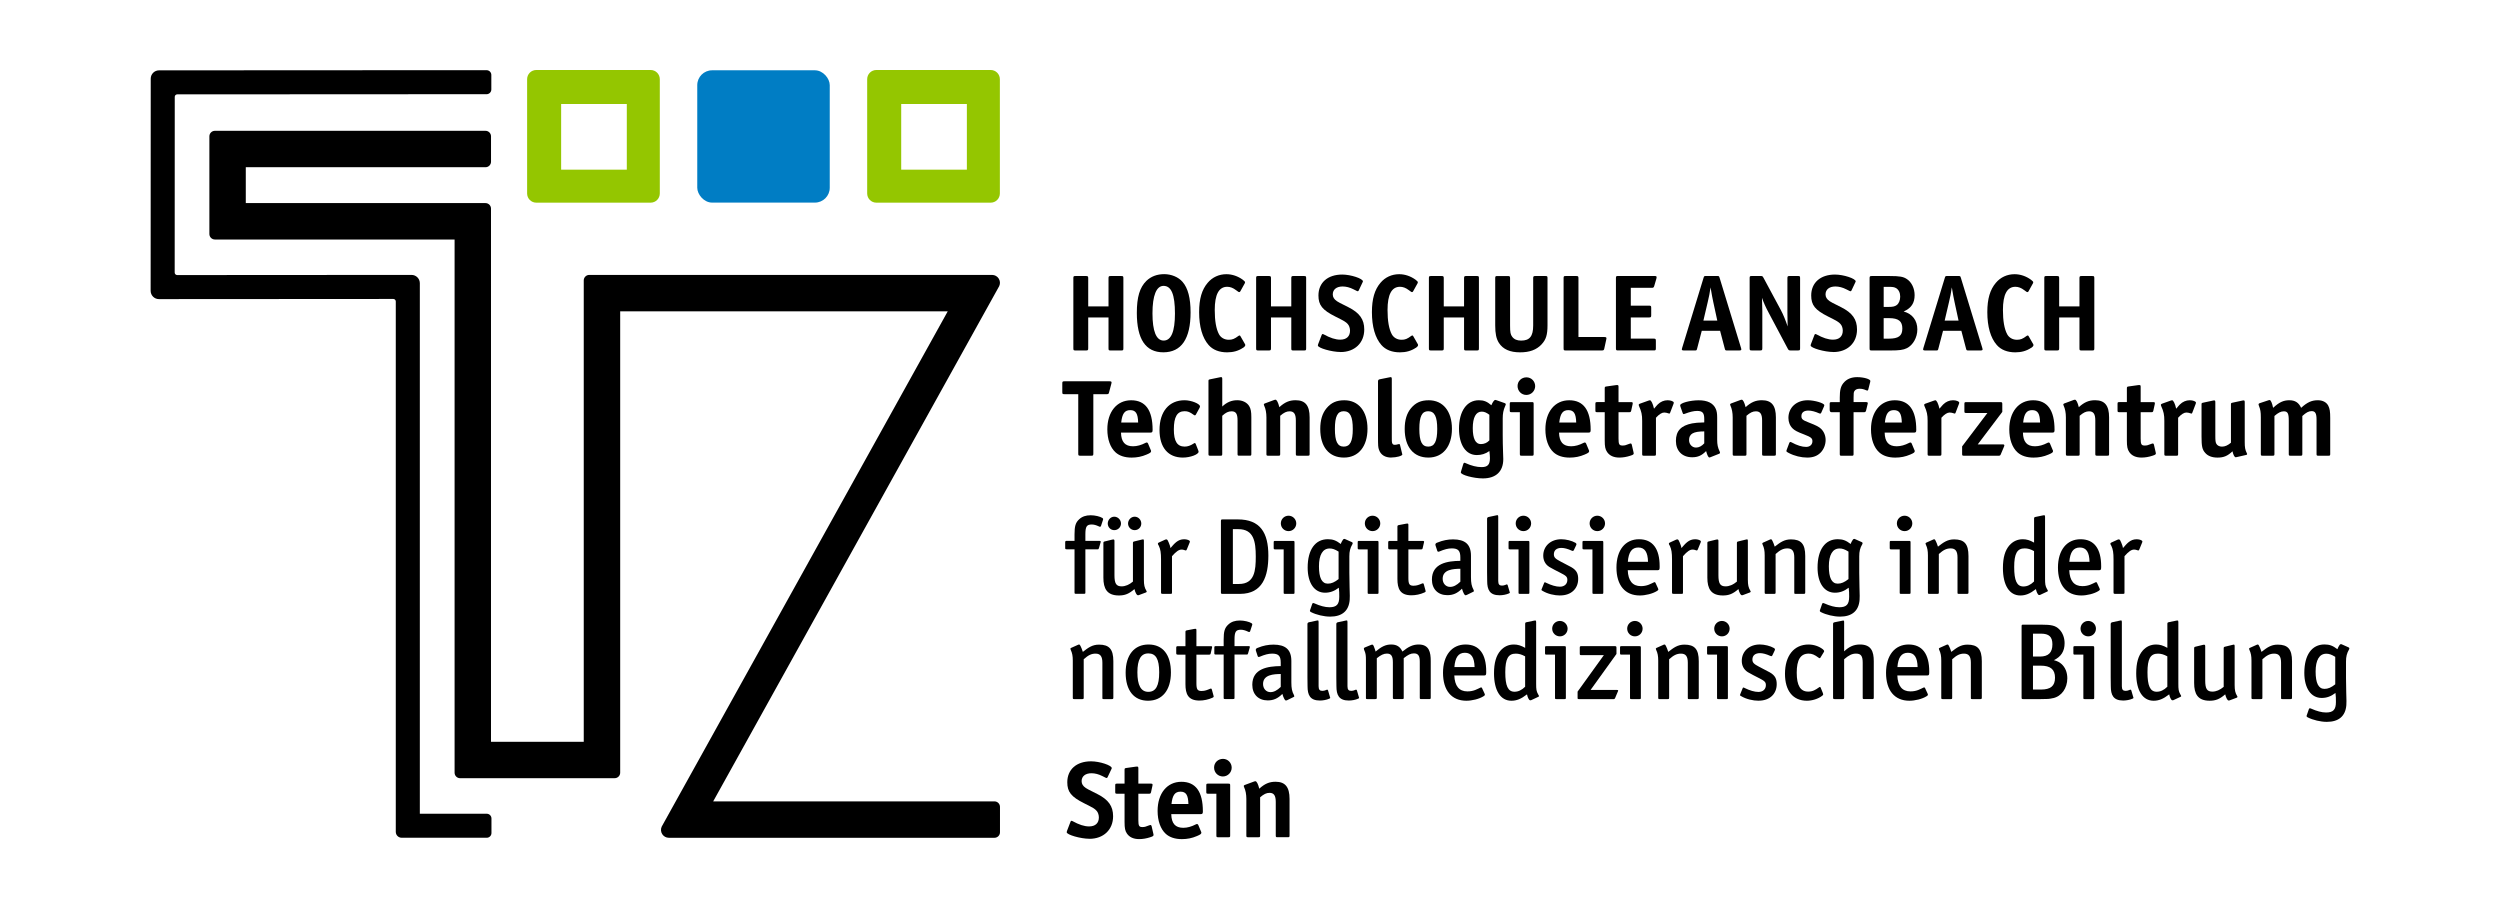 <?xml version="1.0" encoding="UTF-8"?>
<svg id="Ebene_1" data-name="Ebene 1" xmlns="http://www.w3.org/2000/svg" viewBox="0 0 1122 408">
  <defs>
    <style>
      .cls-1, .cls-2, .cls-3 {
        stroke-width: 0px;
      }

      .cls-2 {
        fill: #94c600;
      }

      .cls-3 {
        fill: #007dc4;
      }
    </style>
  </defs>
  <g>
    <path class="cls-1" d="m497.5,124.9c0-.88.15-1.02.97-1.02h4.68c.93,0,1.02.1,1.02,1.02v31.37c0,.93-.1,1.02-1.02,1.02h-4.68c-.88,0-.97-.1-.97-1.02v-13.79h-9.11v13.79c0,.88-.15,1.02-1.02,1.02h-4.63c-.93,0-1.02-.1-1.02-1.02v-31.37c0-.93.1-1.02,1.02-1.02h4.63c.88,0,1.02.15,1.02,1.02v12.62h9.11v-12.62Z"/>
    <path class="cls-1" d="m522.1,158.12c-7.94,0-11.89-5.9-11.89-17.69,0-7.11,1.31-11.45,4.29-14.37,2.09-2,4.77-3.02,7.99-3.02s6.38,1.31,8.23,3.46c2.44,2.78,3.61,7.31,3.61,13.69,0,11.89-4.14,17.93-12.23,17.93Zm.1-29.82c-3.22,0-4.97,4.34-4.97,12.32s1.66,12.23,5.02,12.23,5.07-4.04,5.07-12.13c0-8.53-1.61-12.42-5.12-12.42Z"/>
    <path class="cls-1" d="m557.8,156.13c-2.05,1.36-4.34,2-7.06,2-3.56,0-6.43-1.12-8.33-3.31-2.78-3.17-4.24-8.23-4.24-14.71,0-5.99,1.22-10.13,3.85-13.2,2.09-2.49,5.07-3.85,8.38-3.85,2.58,0,5.16.88,7.36,2.48.73.54,1.02.88,1.02,1.17,0,.15-.05.34-.1.39l-2,3.61c-.15.29-.29.39-.49.39-.24,0-.39-.05-1.46-.88-1.32-1.02-2.63-1.51-3.95-1.51-3.75,0-5.6,3.46-5.6,10.43,0,4.87.63,8.48,1.9,10.86.83,1.56,2.48,2.49,4.38,2.49,1.61,0,2.58-.39,4.39-1.75.19-.1.34-.19.49-.19s.29.15.44.44l1.95,3.41c.1.15.15.29.15.44,0,.44-.29.78-1.07,1.32Z"/>
    <path class="cls-1" d="m579.53,124.9c0-.88.15-1.02.97-1.02h4.68c.93,0,1.02.1,1.02,1.02v31.37c0,.93-.1,1.02-1.02,1.02h-4.68c-.88,0-.97-.1-.97-1.02v-13.79h-9.11v13.79c0,.88-.15,1.02-1.02,1.02h-4.63c-.93,0-1.02-.1-1.02-1.02v-31.37c0-.93.1-1.02,1.02-1.02h4.63c.88,0,1.02.15,1.02,1.02v12.62h9.11v-12.62Z"/>
    <path class="cls-1" d="m601.64,157.98c-3.95,0-10.18-1.8-10.18-2.92,0-.1.05-.34.1-.53l1.61-4.19c.1-.29.24-.44.44-.44.1,0,.24.05.44.15,2.92,1.61,5.31,2.39,7.45,2.39,2.78,0,4.39-1.46,4.39-4.04,0-1.12-.39-2.29-1.02-2.97-.83-.93-1.46-1.32-5.55-3.36-5.85-2.92-7.6-5.12-7.6-9.45,0-5.75,4.14-9.4,10.67-9.4,3.85,0,9.3,1.8,9.3,3.07q0,.1-.15.39l-1.75,3.7c-.1.2-.29.34-.44.34s-.15,0-1.9-.88c-1.61-.83-3.31-1.27-4.87-1.27-2.73,0-4.43,1.36-4.43,3.56,0,1.22.59,2.19,1.9,3.07.68.44.83.54,5.12,2.68,5.02,2.53,7.11,5.46,7.11,9.99,0,6.04-4.29,10.13-10.62,10.13Z"/>
    <path class="cls-1" d="m635.35,156.13c-2.05,1.36-4.34,2-7.06,2-3.56,0-6.43-1.12-8.33-3.31-2.78-3.17-4.24-8.23-4.24-14.71,0-5.99,1.22-10.13,3.85-13.2,2.09-2.49,5.07-3.85,8.38-3.85,2.58,0,5.16.88,7.36,2.48.73.54,1.02.88,1.02,1.17,0,.15-.05.34-.1.39l-2,3.61c-.15.29-.29.39-.49.39-.24,0-.39-.05-1.46-.88-1.32-1.02-2.63-1.51-3.95-1.51-3.75,0-5.6,3.46-5.6,10.43,0,4.87.63,8.48,1.9,10.86.83,1.56,2.48,2.49,4.38,2.49,1.61,0,2.58-.39,4.39-1.75.19-.1.34-.19.49-.19s.29.15.44.44l1.95,3.41c.1.15.15.29.15.44,0,.44-.29.78-1.07,1.32Z"/>
    <path class="cls-1" d="m657.07,124.9c0-.88.15-1.02.97-1.02h4.68c.93,0,1.02.1,1.02,1.02v31.37c0,.93-.1,1.02-1.02,1.02h-4.68c-.88,0-.97-.1-.97-1.02v-13.79h-9.11v13.79c0,.88-.15,1.02-1.02,1.02h-4.63c-.93,0-1.02-.1-1.02-1.02v-31.37c0-.93.1-1.02,1.02-1.02h4.63c.88,0,1.02.15,1.02,1.02v12.62h9.11v-12.62Z"/>
    <path class="cls-1" d="m691.86,154.57c-2.34,2.44-5.36,3.56-9.65,3.56-4.53,0-7.65-1.37-9.5-4.24-1.17-1.85-1.66-4.09-1.66-7.89v-21.09c0-.93.1-1.02,1.02-1.02h4.63c.88,0,1.02.15,1.02,1.02v21.09c0,3.22.19,4.14.97,5.16.88,1.17,2.19,1.7,3.99,1.7,3.85,0,5.41-1.95,5.41-6.77v-21.19c0-.88.15-1.02,1.02-1.02h4.39c.93,0,1.02.1,1.02,1.02v21.09c0,4.29-.68,6.48-2.68,8.57Z"/>
    <path class="cls-1" d="m720.89,152.37l-.88,4.04c-.15.73-.34.88-1.12.88h-16.13c-.93,0-1.02-.1-1.02-1.02v-31.37c0-.93.1-1.02,1.02-1.02h4.63c.88,0,1.02.15,1.02,1.02v26.36h11.6c.68,0,.97.15.97.54q0,.1-.1.59Z"/>
    <path class="cls-1" d="m743.39,125.04l-.97,3.31c-.19.63-.39.83-1.07.83h-9.45v7.99h8.14c.88,0,1.02.15,1.02,1.02v3.26c0,.88-.15,1.02-1.02,1.02h-8.14v9.5h10.23c.88,0,1.02.15,1.02,1.02v3.26c0,.93-.1,1.02-1.02,1.02h-15.88c-.93,0-1.02-.1-1.02-1.02v-31.37c0-.93.1-1.02,1.02-1.02h16.27c.73,0,.97.15.97.54,0,.15-.05.39-.1.63Z"/>
    <path class="cls-1" d="m780.51,157.29h-5.31c-.83,0-.93-.05-1.12-.83l-2.1-7.99h-8.23l-2.09,7.99c-.2.78-.24.83-1.07.83h-4.82c-.73,0-.97-.15-.97-.54,0-.19.05-.24.15-.63l9.6-31.42c.24-.78.29-.83,1.07-.83h5.07c.78,0,.83.05,1.07.83l9.6,31.42c.1.34.15.49.15.63,0,.39-.24.54-.97.54Zm-12.81-28.31c-.44,2.83-.63,3.95-1.27,6.58l-1.95,8.33h6.24l-1.8-8.33c-.44-2-.58-2.87-1.22-6.58Z"/>
    <path class="cls-1" d="m806.86,157.29h-3.12c-.88,0-1.02-.1-1.46-.93l-8.38-15.78c-1.61-3.02-2.29-4.58-3.12-6.92q.15,3.41.15,5.94v16.66c0,.88-.15,1.02-1.02,1.02h-3.65c-.93,0-1.02-.1-1.02-1.02v-31.37c0-.93.1-1.02,1.02-1.02h3.8c.93,0,.97.05,1.41.83l7.7,14.32c1.17,2.14,2.29,4.97,3.12,7.5-.1-3.7-.1-4.29-.1-6.14v-15.49c0-.88.15-1.02,1.02-1.02h3.65c.93,0,1.02.1,1.02,1.02v31.37c0,.93-.1,1.02-1.02,1.02Z"/>
    <path class="cls-1" d="m822.79,157.98c-3.95,0-10.18-1.8-10.18-2.92,0-.1.05-.34.1-.53l1.61-4.19c.1-.29.24-.44.44-.44.1,0,.24.05.44.15,2.92,1.61,5.31,2.39,7.45,2.39,2.78,0,4.39-1.46,4.39-4.04,0-1.12-.39-2.29-1.02-2.97-.83-.93-1.46-1.32-5.55-3.36-5.85-2.92-7.6-5.12-7.6-9.45,0-5.75,4.14-9.4,10.67-9.4,3.85,0,9.3,1.8,9.3,3.07q0,.1-.15.39l-1.75,3.7c-.1.2-.29.34-.44.34s-.15,0-1.9-.88c-1.61-.83-3.31-1.27-4.87-1.27-2.73,0-4.43,1.36-4.43,3.56,0,1.22.59,2.19,1.9,3.07.68.44.83.54,5.12,2.68,5.02,2.53,7.11,5.46,7.11,9.99,0,6.04-4.29,10.13-10.62,10.13Z"/>
    <path class="cls-1" d="m855.77,156.27c-1.56.78-3.36,1.02-7.4,1.02h-8.28c-.93,0-1.02-.1-1.02-1.02v-31.37c0-.88.15-1.02,1.02-1.02h7.89c4.68,0,6.24.29,7.89,1.41,2.09,1.41,3.41,4.19,3.41,7.16,0,3.56-1.46,5.8-4.92,7.36,3.9,1.02,6.14,3.99,6.14,8.04,0,3.61-1.95,7.06-4.73,8.43Zm-4.87-26.99c-.68-.39-1.41-.54-2.92-.54h-2.58v9.01h2.05c2,0,2.92-.19,3.8-.83.97-.73,1.56-2.14,1.56-3.8,0-1.75-.68-3.12-1.9-3.85Zm-3.12,13.5h-2.39v9.21h2.29c4.38,0,6.09-1.27,6.09-4.53s-1.66-4.68-5.99-4.68Z"/>
    <path class="cls-1" d="m888.79,157.29h-5.31c-.83,0-.93-.05-1.12-.83l-2.1-7.99h-8.23l-2.09,7.99c-.2.78-.24.83-1.07.83h-4.82c-.73,0-.97-.15-.97-.54,0-.19.05-.24.15-.63l9.6-31.42c.24-.78.29-.83,1.07-.83h5.07c.78,0,.83.05,1.07.83l9.6,31.42c.1.34.15.49.15.63,0,.39-.24.54-.97.54Zm-12.81-28.31c-.44,2.83-.63,3.95-1.27,6.58l-1.95,8.33h6.24l-1.8-8.33c-.44-2-.58-2.87-1.22-6.58Z"/>
    <path class="cls-1" d="m911.54,156.13c-2.05,1.36-4.34,2-7.06,2-3.56,0-6.43-1.12-8.33-3.31-2.78-3.17-4.24-8.23-4.24-14.71,0-5.99,1.22-10.13,3.85-13.2,2.09-2.49,5.07-3.85,8.38-3.85,2.58,0,5.16.88,7.36,2.48.73.54,1.02.88,1.02,1.17,0,.15-.05.34-.1.39l-2,3.61c-.15.29-.29.39-.49.39-.24,0-.39-.05-1.46-.88-1.32-1.02-2.63-1.51-3.95-1.51-3.75,0-5.6,3.46-5.6,10.43,0,4.87.63,8.48,1.9,10.86.83,1.56,2.48,2.49,4.38,2.49,1.61,0,2.58-.39,4.39-1.75.19-.1.34-.19.49-.19s.29.15.44.44l1.95,3.41c.1.15.15.29.15.44,0,.44-.29.78-1.07,1.32Z"/>
    <path class="cls-1" d="m933.26,124.9c0-.88.15-1.02.97-1.02h4.68c.93,0,1.02.1,1.02,1.02v31.37c0,.93-.1,1.02-1.02,1.02h-4.68c-.88,0-.97-.1-.97-1.02v-13.79h-9.11v13.79c0,.88-.15,1.02-1.02,1.02h-4.63c-.93,0-1.02-.1-1.02-1.02v-31.37c0-.93.1-1.02,1.02-1.02h4.63c.88,0,1.02.15,1.02,1.02v12.62h9.11v-12.62Z"/>
    <path class="cls-1" d="m498.77,172.23l-1.02,3.85c-.19.73-.34.83-1.07.83h-5.99v26.6c0,.93-.1,1.02-1.02,1.02h-4.73c-.93,0-1.02-.1-1.02-1.02v-26.6h-6.14c-.93,0-1.02-.1-1.02-.97v-3.8c0-.88.1-1.02,1.02-1.02h20.12c.73,0,.97.15.97.54,0,.15-.05.44-.1.59Z"/>
    <path class="cls-1" d="m516.2,194.15h-13.1c.1,4.19,1.8,6.14,5.41,6.14,1.8,0,3.7-.54,5.55-1.51.24-.15.49-.19.63-.19.24,0,.39.15.54.44l1.22,2.92c.15.29.15.34.15.54,0,.53-.39.83-2,1.51-2.14.93-4.34,1.37-6.72,1.37-3.12,0-5.55-.83-7.26-2.39-2.34-2.14-3.65-5.85-3.65-10.28,0-7.84,4.24-13.06,10.67-13.06s9.65,4.43,9.65,13.3c0,.97-.2,1.22-1.07,1.22Zm-8.96-10.08c-2.48,0-3.61,1.56-4.04,5.55h7.6c-.1-4.04-1.07-5.55-3.56-5.55Z"/>
    <path class="cls-1" d="m538.42,182.95l-1.71,3.12c-.1.19-.29.34-.44.34s-.29-.05-.49-.2c-1.8-1.31-2.68-1.66-4.14-1.66-3.31,0-4.82,2.53-4.82,8.18,0,5.31,1.51,7.7,4.87,7.7,1.36,0,2.58-.44,4-1.36.19-.15.39-.24.53-.24s.29.15.39.34l1.17,2.97q.15.39.15.59c0,1.22-3.75,2.63-7.06,2.63-6.63,0-10.48-4.53-10.48-12.38,0-8.28,4.29-13.35,11.25-13.35,2.97,0,6.92,1.56,6.92,2.78,0,.15-.05.34-.15.54Z"/>
    <path class="cls-1" d="m547.72,204.53h-4.53c-.73,0-.83-.1-.83-.83v-32.59c0-.68.05-.73.73-.88l4.53-.93c.15-.05.34-.05.44-.05.34,0,.49.24.49.83v12.37c2-1.9,4.14-2.83,6.72-2.83,2.34,0,4.33.97,5.36,2.63.73,1.22.97,2.53.97,5.02v16.42c0,.73-.1.83-.83.83h-4.53c-.73,0-.83-.1-.83-.83v-15c0-2.97-.73-4.09-2.68-4.09-1.46,0-2.58.54-4.19,2v17.1c0,.73-.1.83-.83.83Z"/>
    <path class="cls-1" d="m573.73,204.53h-4.53c-.73,0-.83-.1-.83-.83v-16.37c0-2.1-.34-3.85-1.02-5.31-.1-.19-.15-.34-.15-.49s.15-.34.39-.44l4.34-1.61c.15-.05.39-.1.49-.1.59,0,1.22,1.22,1.75,3.36,2.44-2.24,4.53-3.12,7.31-3.12,4.34,0,6.28,2.39,6.28,7.7v16.37c0,.73-.1.83-.83.83h-4.53c-.73,0-.83-.1-.83-.83v-15c0-2.87-.83-4.09-2.78-4.09-1.41,0-2.53.54-4.24,2v17.1c0,.73-.1.83-.83.83Z"/>
    <path class="cls-1" d="m603.15,205.36c-6.67,0-10.62-4.78-10.62-12.86,0-3.99.93-7.02,2.83-9.3,2.09-2.49,4.48-3.56,7.99-3.56,6.38,0,10.38,4.92,10.38,12.81s-4.04,12.91-10.57,12.91Zm-.1-20.8c-2.78,0-3.95,2.34-3.95,7.94s1.17,7.94,3.99,7.94,4.04-2.34,4.04-7.89-1.17-7.99-4.09-7.99Z"/>
    <path class="cls-1" d="m624.44,205.36c-2.83,0-4.77-1.22-5.55-3.51-.39-1.12-.44-1.71-.44-5.94v-24.75c0-.54.24-.83.73-.93l4.38-.88q.49-.1.59-.1c.34,0,.49.24.49.83v25.38c0,2.73,0,2.83.1,3.21.19.68.53.97,1.22.97.53,0,.97-.1,1.61-.29.15-.05.29-.05.34-.05.2,0,.34.1.39.29l.97,3.99.05.19c.05.1.05.15.05.19,0,.63-2.58,1.37-4.92,1.37Z"/>
    <path class="cls-1" d="m641.05,205.36c-6.67,0-10.62-4.78-10.62-12.86,0-3.99.93-7.02,2.83-9.3,2.09-2.49,4.48-3.56,7.99-3.56,6.38,0,10.38,4.92,10.38,12.81s-4.04,12.91-10.57,12.91Zm-.1-20.8c-2.78,0-3.95,2.34-3.95,7.94s1.17,7.94,3.99,7.94,4.04-2.34,4.04-7.89-1.17-7.99-4.09-7.99Z"/>
    <path class="cls-1" d="m675.49,182.31c-.78,1.8-1.07,3.31-1.07,5.51v7.21c0,2.63.05,5.31.15,7.94.05,1.32.1,2.44.1,3.07,0,5.55-3.26,8.67-9.16,8.67-4.14,0-9.89-1.56-9.89-2.68,0-.1.05-.34.1-.49l1.02-3.36c.1-.29.29-.49.54-.49.1,0,.29.05.44.15,2.68,1.22,5.07,1.8,7.21,1.8,2.73,0,3.75-1.12,3.75-4.04,0-.78-.1-1.9-.24-3.17-1.8,1.27-3.56,1.8-5.65,1.8-4.92,0-7.99-4.58-7.99-11.84,0-7.84,3.46-12.76,8.92-12.76,2.24,0,3.65.58,5.6,2.24.58-1.41,1.31-2.39,1.71-2.39.15,0,.39.05.49.1l3.85,1.36c.29.15.44.29.44.49q0,.15-.29.88Zm-10.52,2.43c-2.58,0-3.99,2.63-3.99,7.41s1.27,7.16,3.6,7.16c1.51,0,2.78-.54,3.85-1.66v-11.5c-1.36-1.02-2.29-1.41-3.46-1.41Z"/>
    <path class="cls-1" d="m687.47,204.53h-4.53c-.73,0-.83-.1-.83-.83v-18.71h-3.7c-.73,0-.83-.1-.83-.83v-2.87c0-.73.1-.83.83-.83h9.06c.73,0,.83.1.83.83v22.41c0,.73-.1.83-.83.83Zm-2.44-27.28c-2.19,0-3.95-1.75-3.95-4s1.8-3.9,4-3.9,3.9,1.8,3.9,3.95-1.75,3.95-3.95,3.95Z"/>
    <path class="cls-1" d="m712.8,194.15h-13.1c.1,4.19,1.8,6.14,5.41,6.14,1.8,0,3.7-.54,5.55-1.51.24-.15.49-.19.63-.19.24,0,.39.15.54.44l1.22,2.92c.15.29.15.34.15.54,0,.53-.39.83-2,1.51-2.14.93-4.34,1.37-6.72,1.37-3.12,0-5.55-.83-7.26-2.39-2.34-2.14-3.65-5.85-3.65-10.28,0-7.84,4.24-13.06,10.67-13.06s9.65,4.43,9.65,13.3c0,.97-.2,1.22-1.07,1.22Zm-8.96-10.08c-2.48,0-3.61,1.56-4.04,5.55h7.6c-.1-4.04-1.07-5.55-3.56-5.55Z"/>
    <path class="cls-1" d="m731.7,204.53c-1.66.54-3.31.83-4.92.83-2.53,0-4.38-.83-5.51-2.49-.83-1.22-1.07-2.44-1.07-5.16v-12.72h-3.36c-.73,0-.83-.1-.83-.83v-2.87c0-.73.1-.83.83-.83h3.36v-6.14c0-.68.1-.78.78-.88l4.48-.63h.44c.34,0,.49.19.49.78v6.87h5.55c.63,0,.83.1.83.49,0,.15,0,.29-.05.44l-.63,2.87c-.15.59-.29.73-.88.73h-4.82v11.84c0,2.58.34,3.12,1.8,3.12.97,0,1.41-.1,3.21-.83.15-.05.29-.1.44-.1.24,0,.39.19.49.49l.78,3.41c.1.34.1.39.1.53,0,.49-.29.68-1.51,1.07Z"/>
    <path class="cls-1" d="m751.08,181.24l-1.51,3.95c-.1.29-.24.44-.39.44-.1,0-.19-.05-.34-.1-.68-.24-1.37-.39-1.95-.39-1.02,0-2.24.73-3.7,2.34v16.22c0,.73-.1.83-.83.83h-4.53c-.73,0-.83-.1-.83-.83v-14.81c0-2.78-.29-4.14-1.46-6.77-.05-.15-.1-.29-.1-.44,0-.19.2-.39.49-.49l3.95-1.41q.39-.15.59-.15c.58,0,1.31,1.46,1.85,3.8,1.02-1.17,1.17-1.41,1.66-1.9,1.22-1.22,2.78-1.9,4.43-1.9,1.46,0,2.78.54,2.78,1.07,0,.15-.05.34-.1.54Z"/>
    <path class="cls-1" d="m771.54,203.65l-3.8,1.51c-.15.1-.44.15-.58.15-.44,0-.93-.93-1.46-2.87-1.95,2-3.7,2.78-6.24,2.78-4.48,0-7.31-2.87-7.31-7.36s2.34-6.87,7.26-7.84c1.27-.24,2.78-.39,5.46-.44v-1.51c0-2.78-.78-3.65-3.21-3.65-1.46,0-3.31.44-5.46,1.27-.19.1-.39.15-.53.15-.24,0-.39-.15-.49-.49l-1.02-2.92c-.05-.15-.1-.39-.1-.54,0-1.02,4.43-2.24,8.33-2.24s6.48,1.27,7.6,3.75c.49,1.02.68,2.19.68,4.04v9.94c0,2.14.29,3.56,1.12,5.26.1.19.15.39.15.54,0,.19-.15.39-.39.49Zm-13.49-6.14c0,1.9,1.36,3.36,3.12,3.36,1.31,0,2.53-.63,3.7-1.9v-5.36c-4.87,0-6.82,1.07-6.82,3.9Z"/>
    <path class="cls-1" d="m782.99,204.53h-4.53c-.73,0-.83-.1-.83-.83v-16.37c0-2.1-.34-3.85-1.02-5.31-.1-.19-.15-.34-.15-.49s.15-.34.39-.44l4.34-1.61c.15-.05.39-.1.49-.1.59,0,1.22,1.22,1.75,3.36,2.44-2.24,4.53-3.12,7.31-3.12,4.34,0,6.28,2.39,6.28,7.7v16.37c0,.73-.1.83-.83.83h-4.53c-.73,0-.83-.1-.83-.83v-15c0-2.87-.83-4.09-2.78-4.09-1.41,0-2.53.54-4.24,2v17.1c0,.73-.1.83-.83.83Z"/>
    <path class="cls-1" d="m817.09,203.12c-1.46,1.51-3.41,2.24-5.99,2.24-2.73,0-5.75-.73-8.28-2.05-.88-.44-1.07-.58-1.07-.93,0-.19.05-.29.15-.59l1.12-2.97c.15-.34.29-.49.49-.49.1,0,.24.05.44.15,2.58,1.41,4.77,2.09,6.63,2.09,1.71,0,2.83-1.02,2.83-2.53,0-1.36-.59-1.85-3.75-3.07-3.12-1.17-4.19-1.8-5.07-2.63-1.27-1.22-1.95-2.87-1.95-4.77,0-4.68,3.61-7.94,8.67-7.94,3.07,0,7.45,1.31,7.45,2.24,0,.15-.05.34-.15.54l-1.22,2.78c-.15.29-.29.44-.49.44-.1,0-.24-.05-.39-.1-1.85-.83-3.56-1.27-4.92-1.27-2,0-3.12.88-3.12,2.49,0,1.32.54,1.8,3.22,2.83,3.61,1.41,4.63,1.95,5.65,2.92,1.27,1.27,2,3.02,2,4.97,0,2.1-.83,4.19-2.24,5.65Z"/>
    <path class="cls-1" d="m839.35,171.4l-.88,3.46c-.1.24-.24.44-.44.44-.15,0-.29-.05-.49-.15-1.07-.49-1.95-.68-2.92-.68-1.12,0-1.9.34-2.34,1.02-.34.54-.39.97-.39,2.92v2.05h5.55c.59,0,.83.15.83.49,0,.05-.05.34-.1.49l-.68,2.83c-.15.54-.39.73-.93.73h-4.68v18.71c0,.73-.1.83-.83.83h-4.53c-.73,0-.83-.1-.83-.83v-18.71h-3.7q-.83,0-.83-1.17v-2.68c0-.54.19-.68.83-.68h3.7v-2.05c0-3.31.44-5.02,1.61-6.48,1.46-1.8,3.51-2.68,6.19-2.68,2.97,0,5.94.88,5.94,1.75q0,.1-.1.39Z"/>
    <path class="cls-1" d="m858.93,194.15h-13.1c.1,4.19,1.8,6.14,5.41,6.14,1.8,0,3.7-.54,5.55-1.51.24-.15.49-.19.63-.19.24,0,.39.15.54.44l1.22,2.92c.15.29.15.34.15.54,0,.53-.39.83-2,1.51-2.14.93-4.34,1.37-6.72,1.37-3.12,0-5.55-.83-7.26-2.39-2.34-2.14-3.65-5.85-3.65-10.28,0-7.84,4.24-13.06,10.67-13.06s9.65,4.43,9.65,13.3c0,.97-.2,1.22-1.07,1.22Zm-8.96-10.08c-2.48,0-3.61,1.56-4.04,5.55h7.6c-.1-4.04-1.07-5.55-3.56-5.55Z"/>
    <path class="cls-1" d="m879.19,181.24l-1.51,3.95c-.1.29-.24.44-.39.44-.1,0-.19-.05-.34-.1-.68-.24-1.37-.39-1.95-.39-1.02,0-2.24.73-3.7,2.34v16.22c0,.73-.1.83-.83.83h-4.53c-.73,0-.83-.1-.83-.83v-14.81c0-2.78-.29-4.14-1.46-6.77-.05-.15-.1-.29-.1-.44,0-.19.2-.39.49-.49l3.95-1.41q.39-.15.59-.15c.58,0,1.31,1.46,1.85,3.8,1.02-1.17,1.17-1.41,1.66-1.9,1.22-1.22,2.78-1.9,4.43-1.9,1.46,0,2.78.54,2.78,1.07,0,.15-.05.34-.1.54Z"/>
    <path class="cls-1" d="m899.41,200.44l-1.46,3.46c-.2.49-.39.63-.93.63h-15.59c-.73,0-.83-.1-.83-.83v-3.36l11.35-15h-9.5c-.73,0-.83-.1-.83-.83v-3.21c0-.73.1-.83.83-.83h15.35c.68,0,.83.15.83.83v3.56l-11.01,14.57h11.16c.54,0,.78.15.78.49,0,.15-.05.29-.15.54Z"/>
    <path class="cls-1" d="m920.99,194.15h-13.1c.1,4.19,1.8,6.14,5.41,6.14,1.8,0,3.7-.54,5.55-1.51.24-.15.49-.19.63-.19.24,0,.39.15.54.44l1.22,2.92c.15.29.15.34.15.54,0,.53-.39.83-2,1.51-2.14.93-4.34,1.37-6.72,1.37-3.12,0-5.55-.83-7.26-2.39-2.34-2.14-3.65-5.85-3.65-10.28,0-7.84,4.24-13.06,10.67-13.06s9.65,4.43,9.65,13.3c0,.97-.2,1.22-1.07,1.22Zm-8.96-10.08c-2.48,0-3.61,1.56-4.04,5.55h7.6c-.1-4.04-1.07-5.55-3.56-5.55Z"/>
    <path class="cls-1" d="m932.53,204.53h-4.53c-.73,0-.83-.1-.83-.83v-16.37c0-2.1-.34-3.85-1.02-5.31-.1-.19-.15-.34-.15-.49s.15-.34.39-.44l4.34-1.61c.15-.05.39-.1.49-.1.59,0,1.22,1.22,1.75,3.36,2.44-2.24,4.53-3.12,7.31-3.12,4.34,0,6.28,2.39,6.28,7.7v16.37c0,.73-.1.83-.83.83h-4.53c-.73,0-.83-.1-.83-.83v-15c0-2.87-.83-4.09-2.78-4.09-1.41,0-2.53.54-4.24,2v17.1c0,.73-.1.83-.83.83Z"/>
    <path class="cls-1" d="m966.04,204.53c-1.66.54-3.31.83-4.92.83-2.53,0-4.38-.83-5.51-2.49-.83-1.22-1.07-2.44-1.07-5.16v-12.72h-3.36c-.73,0-.83-.1-.83-.83v-2.87c0-.73.1-.83.83-.83h3.36v-6.14c0-.68.1-.78.78-.88l4.48-.63h.44c.34,0,.49.19.49.78v6.87h5.55c.63,0,.83.1.83.49,0,.15,0,.29-.05.44l-.63,2.87c-.15.59-.29.73-.88.73h-4.82v11.84c0,2.58.34,3.12,1.8,3.12.97,0,1.41-.1,3.21-.83.15-.05.29-.1.44-.1.24,0,.39.19.49.49l.78,3.41c.1.34.1.39.1.53,0,.49-.29.68-1.51,1.07Z"/>
    <path class="cls-1" d="m985.43,181.24l-1.51,3.95c-.1.29-.24.44-.39.44-.1,0-.19-.05-.34-.1-.68-.24-1.37-.39-1.95-.39-1.02,0-2.24.73-3.7,2.34v16.22c0,.73-.1.83-.83.83h-4.53c-.73,0-.83-.1-.83-.83v-14.81c0-2.78-.29-4.14-1.46-6.77-.05-.15-.1-.29-.1-.44,0-.19.2-.39.49-.49l3.95-1.41q.39-.15.59-.15c.58,0,1.31,1.46,1.85,3.8,1.02-1.17,1.17-1.41,1.66-1.9,1.22-1.22,2.78-1.9,4.43-1.9,1.46,0,2.78.54,2.78,1.07,0,.15-.05.34-.1.54Z"/>
    <path class="cls-1" d="m1008.03,204.19l-4.09.93q-.39.1-.54.1c-.54,0-1.07-.97-1.46-2.68-2.19,2.1-3.95,2.83-6.72,2.83-2.44,0-4.34-.73-5.51-2.1-1.36-1.51-1.66-2.92-1.66-7.4v-14.27c0-.68.05-.73.73-.88l4.53-.97c.1-.05.29-.05.39-.05.39,0,.54.19.54.78v15.1c0,2.19.1,2.92.44,3.56.44.83,1.41,1.31,2.53,1.31,1.36,0,2.58-.54,4.04-1.75v-17.1c0-.68.05-.73.73-.88l4.53-.97.49-.05c.29,0,.44.24.44.78v17.93c0,2.39.19,3.51.93,4.97.1.15.15.34.15.44,0,.19-.15.29-.49.39Z"/>
    <path class="cls-1" d="m1019.92,204.53h-4.43c-.73,0-.83-.1-.83-.83v-16.37c0-2.49-.19-3.51-.88-5.26-.1-.2-.15-.39-.15-.54,0-.24.19-.49.54-.59l3.95-1.31c.24-.05.39-.1.49-.1.53,0,1.12,1.37,1.56,3.51,2.68-2.49,4.63-3.41,7.26-3.41s4.24,1.07,5.31,3.41c2.78-2.53,4.77-3.41,7.5-3.41,2.19,0,3.85.88,4.68,2.44.68,1.36.88,2.63.88,5.6v16.03c0,.73-.1.83-.83.83h-4.48c-.73,0-.83-.1-.83-.83v-15.44c0-2.73-.59-3.75-2.19-3.75-1.32,0-2.44.59-4.19,2.19v17c0,.73-.1.83-.83.83h-4.43c-.73,0-.83-.1-.83-.83v-14.96c0-3.22-.49-4.14-2.24-4.14-1.27,0-2.53.63-4.19,2.09v17c0,.73-.1.83-.83.83Z"/>
    <path class="cls-1" d="m493.7,236.42c-.19,0-.39-.1-.59-.2-1.12-.53-2.19-.83-3.12-.83-2.29,0-2.87.93-2.87,4.48v2.87h6.38c.34,0,.49.1.49.34v.19l-.78,2.73c-.15.49-.29.53-.49.53h-5.6v19.34c0,.53-.05.63-.68.63h-3.51c-.63,0-.68-.1-.68-.68v-19.29h-3.46c-.54,0-.73-.1-.73-.53v-2.63c0-.58.24-.63.83-.63h3.36v-2.87c0-3.7.44-5.31,2.09-6.82,1.31-1.22,2.97-1.8,5.16-1.8,1.9,0,4.24.54,5.26,1.22.24.19.34.34.34.49s-.05.29-.1.44l-.88,2.68c-.1.24-.24.34-.44.34Z"/>
    <path class="cls-1" d="m514.65,265.5c0,.15-.1.29-.34.39l-3.12,1.17c-.15.05-.29.1-.39.1-.44,0-.68-.34-.93-.78-.29-.49-.54-1.22-.73-2-2.44,2.14-4.29,2.87-6.97,2.87-5.36,0-6.97-3.07-6.97-7.99v-15.54c0-.49.15-.63.63-.73l3.41-.83c.15-.05.29-.05.44-.05.29,0,.49.15.49.63v15.4c0,3.75.78,5.02,3.22,5.02,1.66,0,3.41-.73,5.07-2.14v-17.3c0-.49.15-.63.63-.73l3.41-.83c.19-.05.39-.1.49-.1.24,0,.39.15.39.68v17.44c0,2.39.29,3.56,1.07,4.87.1.15.19.29.19.44Zm-14.57-27.57c-1.66,0-2.92-1.36-2.92-2.97s1.27-3.07,2.92-3.07,3.02,1.41,3.02,3.07-1.36,2.97-3.02,2.97Zm9.16,0c-1.66,0-2.97-1.36-2.97-2.97s1.32-3.07,2.97-3.07,2.97,1.41,2.97,3.07-1.31,2.97-2.97,2.97Z"/>
    <path class="cls-1" d="m532.18,247.04h-.1c-.68-.19-1.02-.39-1.8-.39-1.12,0-2.34.73-4.29,2.97v16.22c0,.63-.05.68-.68.68h-3.51c-.58,0-.73-.1-.73-.68v-14.76c0-3.07-.24-4.48-.97-6.09-.15-.29-.44-.68-.44-.97,0-.19.05-.34.34-.49l2.97-1.36c.15-.05.29-.1.44-.1.63,0,.83.83,1.17,1.56.44.93.68,1.95.73,2.34,1.75-2,3.27-3.95,6.09-3.95.88,0,1.75.19,2.29.54.24.15.34.29.34.49,0,.1-.05.24-.1.39l-1.27,3.12c-.19.39-.29.49-.49.49Z"/>
    <path class="cls-1" d="m556.53,266.53h-7.8c-.73,0-.78-.1-.78-.83v-31.76c0-.73.1-.83.78-.83h6.82c9.99,0,13.69,5.9,13.69,16.22,0,9.11-2.49,17.2-12.72,17.2Zm-.73-29.04h-2.49v24.6h2.73c7.06,0,7.55-6.09,7.55-12.32,0-6.77-.93-12.28-7.8-12.28Z"/>
    <path class="cls-1" d="m580.35,266.53h-3.56c-.68,0-.68-.1-.68-.73v-19.24h-3.75c-.63,0-.73-.05-.73-.73v-2.34c0-.68.1-.73.73-.73h7.94c.59,0,.68.1.68.73v22.36c0,.58-.05.68-.63.68Zm-2.05-28.16c-1.9,0-3.46-1.51-3.46-3.46s1.56-3.46,3.46-3.46,3.46,1.56,3.46,3.46-1.51,3.46-3.46,3.46Z"/>
    <path class="cls-1" d="m605.59,249.67v7.4c0,2.53.05,4.34.1,6.33.05,1.32.1,2.68.1,3.99,0,.63,0,1.22-.05,1.85-.39,4.92-3.41,7.5-8.77,7.5-2.78,0-6.24-.83-8.53-2-.39-.2-.54-.34-.54-.54,0-.15,0-.29.1-.49l.93-2.68c.1-.29.24-.39.44-.39s.39.1.63.19c2.39,1.07,4.68,1.71,6.63,1.71,3.22,0,4.43-1.27,4.43-4.68,0-1.31,0-2.78-.2-4.09-2.05,1.56-3.95,2.24-6.19,2.24-4.77,0-7.79-4.34-7.79-11.25,0-8.04,3.36-12.76,9.06-12.76,2.24,0,3.7.54,5.8,2.14.19-.44.29-.83.49-1.12.34-.54.58-1.17,1.12-1.17.1,0,.19.05.34.1l3.07,1.37c.24.15.34.29.34.44s-.05.24-.1.39c-1.07,1.85-1.41,3.31-1.41,5.51Zm-8.87-3.51c-3.07,0-4.77,2.83-4.77,7.99s1.27,7.79,3.99,7.79c1.61,0,3.02-.63,4.82-2.05v-12.33c-1.66-1.02-2.73-1.41-4.04-1.41Z"/>
    <path class="cls-1" d="m618.05,266.53h-3.56c-.68,0-.68-.1-.68-.73v-19.24h-3.75c-.63,0-.73-.05-.73-.73v-2.34c0-.68.1-.73.73-.73h7.94c.59,0,.68.1.68.73v22.36c0,.58-.05.68-.63.68Zm-2.05-28.16c-1.9,0-3.46-1.51-3.46-3.46s1.56-3.46,3.46-3.46,3.46,1.56,3.46,3.46-1.51,3.46-3.46,3.46Z"/>
    <path class="cls-1" d="m634.47,262.87c1.41,0,2.44-.44,3.7-.97.19-.1.34-.1.44-.1.29,0,.34.24.44.58l.68,2.49c.05.19.1.39.1.49,0,.24-.15.34-.54.54-1.8.83-3.95,1.27-5.85,1.27-5.12,0-6.28-2.97-6.28-7.36v-13.25h-3.36c-.63,0-.78-.15-.78-.73v-2.34c0-.58.15-.73.78-.73h3.36v-6.38c0-.49.15-.63.63-.73l3.31-.63c.24-.05.44-.05.59-.05.24,0,.39.1.39.63v7.16h6.43c.49,0,.63.15.63.39,0,.15-.05.29-.1.49l-.53,2.29c-.1.49-.24.63-.73.63h-5.7v12.76c0,2.87.44,3.56,2.39,3.56Z"/>
    <path class="cls-1" d="m661.5,265.21c0,.15-.1.29-.24.34l-2.97,1.46c-.19.1-.34.15-.49.15-.34,0-.59-.29-.83-.78-.29-.54-.58-1.27-.83-2.19-2.09,2.09-4,2.92-6.58,2.92-4.19,0-6.92-2.73-6.92-7.02,0-7.31,7.02-8.33,12.76-8.38v-1.56c0-2.97-.97-4.04-3.85-4.04-1.66,0-3.31.44-5.6,1.41-.15.05-.29.1-.44.1-.19,0-.34-.1-.44-.34l-.78-2.39c-.05-.15-.1-.29-.1-.44,0-.63.58-.83.97-.97,2.34-.97,4.68-1.41,6.97-1.41,5.36,0,8.04,2.19,8.04,7.36v9.55c0,2.73.29,4.09,1.17,5.75.05.15.15.34.15.49Zm-14.03-5.46c0,2.1,1.41,3.65,3.31,3.65,1.51,0,2.97-.73,4.63-2.34v-5.8c-3.07.05-7.94.24-7.94,4.48Z"/>
    <path class="cls-1" d="m677.63,265.94c0,.15-.1.24-.44.39-1.22.54-2.78.83-4.19.83-4.48,0-5.55-2.53-5.55-6.38,0-1.36-.05-2.78-.05-4.09v-23.87c0-.39.24-.68.63-.78l3.65-.78c.15,0,.24-.05.34-.05.34,0,.39.24.39.73v28.79c0,1.56.54,2.09,1.66,2.09.53,0,1.12-.1,1.75-.39.15-.1.29-.15.44-.15.2,0,.29.1.39.34l.83,2.83c.05.2.15.34.15.49Z"/>
    <path class="cls-1" d="m685.76,266.53h-3.56c-.68,0-.68-.1-.68-.73v-19.24h-3.75c-.63,0-.73-.05-.73-.73v-2.34c0-.68.1-.73.73-.73h7.94c.59,0,.68.1.68.73v22.36c0,.58-.05.68-.63.68Zm-2.05-28.16c-1.9,0-3.46-1.51-3.46-3.46s1.56-3.46,3.46-3.46,3.46,1.56,3.46,3.46-1.51,3.46-3.46,3.46Z"/>
    <path class="cls-1" d="m700.27,267.26c-2.68,0-5.75-.73-7.99-2.09-.34-.2-.49-.29-.49-.44,0-.1.1-.24.19-.54l1.02-2.53c.1-.24.19-.34.34-.34.19,0,.39.15.59.24,2.29,1.12,4.43,1.75,6.14,1.75,2.05,0,3.36-1.22,3.36-3.07,0-1.51-.78-1.95-3.41-3.31-1.17-.59-3.46-1.75-4.68-2.49-2.05-1.27-2.73-3.26-2.73-5.07,0-4.29,3.36-7.36,8.09-7.36,2.09,0,4.68.63,6.38,1.61.29.2.44.39.44.63,0,.15-.05.29-.15.49l-1.02,2.14c-.15.29-.29.39-.49.39-.15,0-.29-.05-.49-.15-1.71-.78-3.31-1.22-4.58-1.22-2.19,0-3.41,1.07-3.41,2.87,0,1.46.78,2.05,2.97,3.22,1.17.63,4.04,2.09,4.82,2.53,2.48,1.41,3.12,3.02,3.12,5.31,0,4.43-3.22,7.4-8.04,7.4Z"/>
    <path class="cls-1" d="m718.93,266.53h-3.56c-.68,0-.68-.1-.68-.73v-19.24h-3.75c-.63,0-.73-.05-.73-.73v-2.34c0-.68.1-.73.73-.73h7.94c.59,0,.68.1.68.73v22.36c0,.58-.05.68-.63.68Zm-2.05-28.16c-1.9,0-3.46-1.51-3.46-3.46s1.56-3.46,3.46-3.46,3.46,1.56,3.46,3.46-1.51,3.46-3.46,3.46Z"/>
    <path class="cls-1" d="m744.85,254.44c0,.93-.05,1.46-.78,1.46h-13.54c.19,4.73,2.14,7.16,5.89,7.16,2.87,0,4.43-1.07,5.94-1.75.1-.05.19-.05.24-.05.15,0,.24.1.39.34l1.12,2.43c.1.2.15.34.15.49,0,.29-.24.49-.63.73-1.95,1.22-5.16,2-7.7,2-6.63,0-10.47-4.63-10.47-12.52s3.99-12.72,10.13-12.72,9.26,4.29,9.26,12.08v.34Zm-9.55-8.72c-2.92,0-4.39,2.05-4.73,6.43h9.06c-.1-4.34-1.46-6.43-4.34-6.43Z"/>
    <path class="cls-1" d="m761.51,247.04h-.1c-.68-.19-1.02-.39-1.8-.39-1.12,0-2.34.73-4.29,2.97v16.22c0,.63-.05.68-.68.68h-3.51c-.58,0-.73-.1-.73-.68v-14.76c0-3.07-.24-4.48-.97-6.09-.15-.29-.44-.68-.44-.97,0-.19.05-.34.34-.49l2.97-1.36c.15-.05.29-.1.44-.1.63,0,.83.83,1.17,1.56.44.93.68,1.95.73,2.34,1.75-2,3.27-3.95,6.09-3.95.88,0,1.75.19,2.29.54.24.15.34.29.34.49,0,.1-.05.24-.1.39l-1.27,3.12c-.19.39-.29.49-.49.49Z"/>
    <path class="cls-1" d="m785.71,265.5c0,.15-.1.29-.34.39l-3.12,1.17c-.15.05-.29.1-.39.1-.44,0-.68-.34-.93-.78-.29-.49-.54-1.22-.73-2-2.44,2.14-4.29,2.87-6.97,2.87-5.36,0-6.97-3.07-6.97-7.99v-15.54c0-.49.15-.63.63-.73l3.41-.83c.15-.05.29-.05.44-.05.29,0,.49.15.49.63v15.4c0,3.75.78,5.02,3.22,5.02,1.66,0,3.41-.73,5.07-2.14v-17.3c0-.49.15-.63.63-.73l3.41-.83c.19-.05.39-.1.49-.1.24,0,.39.15.39.68v17.44c0,2.39.29,3.56,1.07,4.87.1.15.19.29.19.44Z"/>
    <path class="cls-1" d="m796.23,266.53h-3.56c-.59,0-.68-.1-.68-.68v-16.61c0-2.05-.24-3.36-.93-4.82-.1-.19-.15-.34-.15-.49s.1-.24.34-.39l3.26-1.46c.1-.05.19-.05.29-.05.34,0,.49.34.73.83.29.63.54,1.12.97,2.48,2.39-1.85,4.19-3.26,7.26-3.26,4.53,0,6.43,2,6.43,7.45v16.32c0,.58-.15.68-.73.68h-3.56c-.63,0-.63-.1-.63-.68v-15.64c0-2.87-.93-4.09-3.07-4.09-1.85,0-3.26.68-5.31,2.53v17.2c0,.58-.1.68-.68.68Z"/>
    <path class="cls-1" d="m834.43,249.67v7.4c0,2.53.05,4.34.1,6.33.05,1.32.1,2.68.1,3.99,0,.63,0,1.22-.05,1.85-.39,4.92-3.41,7.5-8.77,7.5-2.78,0-6.24-.83-8.53-2-.39-.2-.54-.34-.54-.54,0-.15,0-.29.1-.49l.93-2.68c.1-.29.24-.39.44-.39s.39.1.63.19c2.39,1.07,4.68,1.71,6.63,1.71,3.22,0,4.43-1.27,4.43-4.68,0-1.31,0-2.78-.2-4.09-2.05,1.56-3.95,2.24-6.19,2.24-4.77,0-7.79-4.34-7.79-11.25,0-8.04,3.36-12.76,9.06-12.76,2.24,0,3.7.54,5.8,2.14.19-.44.29-.83.49-1.12.34-.54.58-1.17,1.12-1.17.1,0,.19.05.34.1l3.07,1.37c.24.15.34.29.34.44s-.05.24-.1.39c-1.07,1.85-1.41,3.31-1.41,5.51Zm-8.87-3.51c-3.07,0-4.77,2.83-4.77,7.99s1.27,7.79,3.99,7.79c1.61,0,3.02-.63,4.82-2.05v-12.33c-1.66-1.02-2.73-1.41-4.04-1.41Z"/>
    <path class="cls-1" d="m856.83,266.53h-3.56c-.68,0-.68-.1-.68-.73v-19.24h-3.75c-.63,0-.73-.05-.73-.73v-2.34c0-.68.1-.73.73-.73h7.94c.59,0,.68.1.68.73v22.36c0,.58-.05.68-.63.68Zm-2.05-28.16c-1.9,0-3.46-1.51-3.46-3.46s1.56-3.46,3.46-3.46,3.46,1.56,3.46,3.46-1.51,3.46-3.46,3.46Z"/>
    <path class="cls-1" d="m869.49,266.53h-3.56c-.59,0-.68-.1-.68-.68v-16.61c0-2.05-.24-3.36-.93-4.82-.1-.19-.15-.34-.15-.49s.1-.24.34-.39l3.26-1.46c.1-.05.19-.05.29-.05.34,0,.49.34.73.83.29.63.54,1.12.97,2.48,2.39-1.85,4.19-3.26,7.26-3.26,4.53,0,6.43,2,6.43,7.45v16.32c0,.58-.15.68-.73.68h-3.56c-.63,0-.63-.1-.63-.68v-15.64c0-2.87-.93-4.09-3.07-4.09-1.85,0-3.26.68-5.31,2.53v17.2c0,.58-.1.68-.68.68Z"/>
    <path class="cls-1" d="m915.23,267.06c-.44,0-.68-.39-.97-.97-.24-.44-.39-1.07-.54-1.71-2.68,2.09-4.68,2.87-7.02,2.87-4.87,0-7.79-4.58-7.79-12.28,0-4.77.97-7.99,2.92-10.23,1.56-1.75,3.56-2.73,5.99-2.73,1.71,0,3.17.44,5.07,1.51v-10.72c0-.49.1-.68.54-.78l3.51-.73c.19-.05.34-.05.49-.05.29,0,.39.15.39.68v27.72c0,2.43.1,3.36.88,4.73.15.29.39.54.39.78,0,.15-.05.24-.29.34l-3.12,1.46c-.15.1-.29.1-.44.1Zm-6.58-20.95c-3.36,0-4.68,2.34-4.68,8.38s1.17,8.72,4.14,8.72c1.66,0,3.17-.68,4.77-2.24v-13.64c-1.61-.88-2.83-1.22-4.24-1.22Z"/>
    <path class="cls-1" d="m943,254.44c0,.93-.05,1.46-.78,1.46h-13.54c.19,4.73,2.14,7.16,5.89,7.16,2.87,0,4.43-1.07,5.94-1.75.1-.05.19-.05.24-.05.15,0,.24.1.39.34l1.12,2.43c.1.2.15.34.15.49,0,.29-.24.49-.63.73-1.95,1.22-5.16,2-7.7,2-6.63,0-10.47-4.63-10.47-12.52s3.99-12.72,10.13-12.72,9.26,4.29,9.26,12.08v.34Zm-9.55-8.72c-2.92,0-4.39,2.05-4.73,6.43h9.06c-.1-4.34-1.46-6.43-4.34-6.43Z"/>
    <path class="cls-1" d="m959.66,247.04h-.1c-.68-.19-1.02-.39-1.8-.39-1.12,0-2.34.73-4.29,2.97v16.22c0,.63-.05.68-.68.68h-3.51c-.58,0-.73-.1-.73-.68v-14.76c0-3.07-.24-4.48-.97-6.09-.15-.29-.44-.68-.44-.97,0-.19.05-.34.34-.49l2.97-1.36c.15-.05.29-.1.44-.1.63,0,.83.83,1.17,1.56.44.93.68,1.95.73,2.34,1.75-2,3.27-3.95,6.09-3.95.88,0,1.75.19,2.29.54.24.15.34.29.34.49,0,.1-.05.24-.1.39l-1.27,3.12c-.19.39-.29.49-.49.49Z"/>
    <path class="cls-1" d="m485.71,313.76h-3.56c-.59,0-.68-.1-.68-.68v-16.61c0-2.05-.24-3.36-.93-4.82-.1-.19-.15-.34-.15-.49s.1-.24.34-.39l3.26-1.46c.1-.05.19-.05.29-.05.34,0,.49.34.73.83.29.63.54,1.12.97,2.48,2.39-1.85,4.19-3.26,7.26-3.26,4.53,0,6.43,2,6.43,7.45v16.32c0,.58-.15.68-.73.68h-3.56c-.63,0-.63-.1-.63-.68v-15.64c0-2.87-.93-4.09-3.07-4.09-1.85,0-3.26.68-5.31,2.53v17.2c0,.58-.1.68-.68.68Z"/>
    <path class="cls-1" d="m515.23,314.49c-6.33,0-10.04-4.63-10.04-12.57s3.85-12.67,10.28-12.67,10.04,4.63,10.04,12.57-3.9,12.67-10.28,12.67Zm.15-21.24c-3.31,0-4.92,2.68-4.92,8.48s1.56,8.77,4.92,8.77,4.87-2.73,4.87-8.77-1.56-8.48-4.87-8.48Z"/>
    <path class="cls-1" d="m539.34,310.11c1.41,0,2.44-.44,3.7-.97.19-.1.34-.1.44-.1.29,0,.34.24.44.58l.68,2.49c.05.19.1.39.1.49,0,.24-.15.34-.54.54-1.8.83-3.95,1.27-5.85,1.27-5.12,0-6.28-2.97-6.28-7.36v-13.25h-3.36c-.63,0-.78-.15-.78-.73v-2.34c0-.58.15-.73.78-.73h3.36v-6.38c0-.49.15-.63.63-.73l3.31-.63c.24-.05.44-.05.59-.05.24,0,.39.1.39.63v7.16h6.43c.49,0,.63.15.63.39,0,.15-.05.29-.1.49l-.53,2.29c-.1.49-.24.63-.73.63h-5.7v12.76c0,2.87.44,3.56,2.39,3.56Z"/>
    <path class="cls-1" d="m560.63,283.65c-.19,0-.39-.1-.59-.2-1.12-.53-2.19-.83-3.12-.83-2.29,0-2.87.93-2.87,4.48v2.87h6.38c.34,0,.49.1.49.34v.19l-.78,2.73c-.15.49-.29.53-.49.53h-5.6v19.34c0,.53-.05.63-.68.63h-3.51c-.63,0-.68-.1-.68-.68v-19.29h-3.46c-.54,0-.73-.1-.73-.53v-2.63c0-.58.24-.63.83-.63h3.36v-2.87c0-3.7.44-5.31,2.1-6.82,1.31-1.22,2.97-1.8,5.16-1.8,1.9,0,4.24.54,5.26,1.22.24.19.34.34.34.49s-.05.29-.1.44l-.88,2.68c-.1.24-.24.34-.44.34Z"/>
    <path class="cls-1" d="m580.89,312.44c0,.15-.1.29-.24.34l-2.97,1.46c-.19.1-.34.15-.49.15-.34,0-.59-.29-.83-.78-.29-.54-.58-1.27-.83-2.19-2.09,2.09-4,2.92-6.58,2.92-4.19,0-6.92-2.73-6.92-7.02,0-7.31,7.02-8.33,12.76-8.38v-1.56c0-2.97-.97-4.04-3.85-4.04-1.66,0-3.31.44-5.6,1.41-.15.05-.29.1-.44.1-.19,0-.34-.1-.44-.34l-.78-2.39c-.05-.15-.1-.29-.1-.44,0-.63.58-.83.97-.97,2.34-.97,4.68-1.41,6.97-1.41,5.36,0,8.04,2.19,8.04,7.36v9.55c0,2.73.29,4.09,1.17,5.75.05.15.15.34.15.49Zm-14.03-5.46c0,2.1,1.41,3.65,3.31,3.65,1.51,0,2.97-.73,4.63-2.34v-5.8c-3.07.05-7.94.24-7.94,4.48Z"/>
    <path class="cls-1" d="m597.01,313.18c0,.15-.1.24-.44.39-1.22.54-2.78.83-4.19.83-4.48,0-5.55-2.53-5.55-6.38,0-1.36-.05-2.78-.05-4.09v-23.87c0-.39.24-.68.63-.78l3.65-.78c.15,0,.24-.05.34-.05.34,0,.39.24.39.73v28.79c0,1.56.54,2.09,1.66,2.09.53,0,1.12-.1,1.75-.39.15-.1.29-.15.44-.15.2,0,.29.1.39.34l.83,2.83c.05.2.15.34.15.49Z"/>
    <path class="cls-1" d="m609.97,313.18c0,.15-.1.24-.44.39-1.22.54-2.78.83-4.19.83-4.48,0-5.55-2.53-5.55-6.38,0-1.36-.05-2.78-.05-4.09v-23.87c0-.39.24-.68.63-.78l3.65-.78c.15,0,.24-.05.34-.05.34,0,.39.24.39.73v28.79c0,1.56.54,2.09,1.66,2.09.53,0,1.12-.1,1.75-.39.15-.1.29-.15.44-.15.2,0,.29.1.39.34l.83,2.83c.05.2.15.34.15.49Z"/>
    <path class="cls-1" d="m617.22,313.76h-3.46c-.68,0-.73-.05-.73-.68v-16.95c0-1.8-.1-2.78-.59-3.95-.19-.44-.34-.78-.34-1.07,0-.19.1-.39.34-.49l2.97-1.22c.15-.05.24-.1.39-.1.63,0,.83.93,1.12,1.71.15.39.34.88.44,1.41,2.68-2.24,4.53-3.17,7.02-3.17s4.04,1.02,5.02,3.17c2.83-2.29,4.82-3.17,7.31-3.17,4.77,0,5.41,3.56,5.41,7.45v16.37c0,.58-.15.68-.73.68h-3.51c-.58,0-.68-.1-.68-.68v-16.13c0-2.63-.73-3.7-2.63-3.7-1.46,0-2.58.58-4.58,2.14v17.73c0,.53-.05.63-.68.63h-3.46c-.59,0-.73-.1-.73-.68v-15.83c0-2.83-.78-3.9-2.68-3.9-1.41,0-2.73.63-4.53,2.09v17.64c0,.58-.1.68-.68.68Z"/>
    <path class="cls-1" d="m667.01,301.68c0,.93-.05,1.46-.78,1.46h-13.54c.19,4.73,2.14,7.16,5.89,7.16,2.87,0,4.43-1.07,5.94-1.75.1-.05.19-.05.24-.05.15,0,.24.1.39.34l1.12,2.43c.1.2.15.34.15.49,0,.29-.24.49-.63.73-1.95,1.22-5.16,2-7.7,2-6.63,0-10.47-4.63-10.47-12.52s3.99-12.72,10.13-12.72,9.26,4.29,9.26,12.08v.34Zm-9.55-8.72c-2.92,0-4.39,2.05-4.73,6.43h9.06c-.1-4.34-1.46-6.43-4.34-6.43Z"/>
    <path class="cls-1" d="m686.83,314.3c-.44,0-.68-.39-.97-.97-.24-.44-.39-1.07-.54-1.71-2.68,2.09-4.68,2.87-7.02,2.87-4.87,0-7.79-4.58-7.79-12.28,0-4.77.97-7.99,2.92-10.23,1.56-1.75,3.56-2.73,5.99-2.73,1.71,0,3.17.44,5.07,1.51v-10.72c0-.49.1-.68.54-.78l3.51-.73c.19-.05.34-.05.49-.05.29,0,.39.15.39.68v27.72c0,2.43.1,3.36.88,4.73.15.29.39.54.39.78,0,.15-.05.24-.29.34l-3.12,1.46c-.15.1-.29.1-.44.1Zm-6.58-20.95c-3.36,0-4.68,2.34-4.68,8.38s1.17,8.72,4.14,8.72c1.66,0,3.17-.68,4.77-2.24v-13.64c-1.61-.88-2.83-1.22-4.24-1.22Z"/>
    <path class="cls-1" d="m702.13,313.76h-3.56c-.68,0-.68-.1-.68-.73v-19.24h-3.75c-.63,0-.73-.05-.73-.73v-2.34c0-.68.1-.73.73-.73h7.94c.59,0,.68.1.68.73v22.36c0,.58-.05.68-.63.68Zm-2.05-28.16c-1.9,0-3.46-1.51-3.46-3.46s1.56-3.46,3.46-3.46,3.46,1.56,3.46,3.46-1.51,3.46-3.46,3.46Z"/>
    <path class="cls-1" d="m724.1,313.76h-15.4c-.63,0-.68-.05-.68-.68v-2.68l11.79-16.37h-10.08c-.63,0-.73-.1-.73-.73v-2.58c0-.58.1-.73.73-.73h15.01c.58,0,.73.15.73.73v2.78l-11.6,16.13h11.64c.54,0,.73.1.73.29,0,.15-.1.29-.19.54l-1.17,2.78c-.15.39-.39.54-.78.54Z"/>
    <path class="cls-1" d="m735.79,313.76h-3.56c-.68,0-.68-.1-.68-.73v-19.24h-3.75c-.63,0-.73-.05-.73-.73v-2.34c0-.68.1-.73.73-.73h7.94c.59,0,.68.1.68.73v22.36c0,.58-.05.68-.63.68Zm-2.05-28.16c-1.9,0-3.46-1.51-3.46-3.46s1.56-3.46,3.46-3.46,3.46,1.56,3.46,3.46-1.51,3.46-3.46,3.46Z"/>
    <path class="cls-1" d="m748.45,313.76h-3.56c-.59,0-.68-.1-.68-.68v-16.61c0-2.05-.24-3.36-.93-4.82-.1-.19-.15-.34-.15-.49s.1-.24.34-.39l3.26-1.46c.1-.05.19-.05.29-.05.34,0,.49.34.73.83.29.63.54,1.12.97,2.48,2.39-1.85,4.19-3.26,7.26-3.26,4.53,0,6.43,2,6.43,7.45v16.32c0,.58-.15.68-.73.68h-3.56c-.63,0-.63-.1-.63-.68v-15.64c0-2.87-.93-4.09-3.07-4.09-1.85,0-3.26.68-5.31,2.53v17.2c0,.58-.1.68-.68.68Z"/>
    <path class="cls-1" d="m774.85,313.76h-3.56c-.68,0-.68-.1-.68-.73v-19.24h-3.75c-.63,0-.73-.05-.73-.73v-2.34c0-.68.1-.73.73-.73h7.94c.59,0,.68.1.68.73v22.36c0,.58-.05.68-.63.68Zm-2.05-28.16c-1.9,0-3.46-1.51-3.46-3.46s1.56-3.46,3.46-3.46,3.46,1.56,3.46,3.46-1.51,3.46-3.46,3.46Z"/>
    <path class="cls-1" d="m789.37,314.49c-2.68,0-5.75-.73-7.99-2.09-.34-.2-.49-.29-.49-.44,0-.1.1-.24.19-.54l1.02-2.53c.1-.24.19-.34.34-.34.19,0,.39.15.59.24,2.29,1.12,4.43,1.75,6.14,1.75,2.05,0,3.36-1.22,3.36-3.07,0-1.51-.78-1.95-3.41-3.31-1.17-.59-3.46-1.75-4.68-2.49-2.05-1.27-2.73-3.26-2.73-5.07,0-4.29,3.36-7.36,8.09-7.36,2.09,0,4.68.63,6.38,1.61.29.2.44.39.44.63,0,.15-.05.29-.15.49l-1.02,2.14c-.15.29-.29.39-.49.39-.15,0-.29-.05-.49-.15-1.71-.78-3.31-1.22-4.58-1.22-2.19,0-3.41,1.07-3.41,2.87,0,1.46.78,2.05,2.97,3.22,1.17.63,4.04,2.09,4.82,2.53,2.48,1.41,3.12,3.02,3.12,5.31,0,4.43-3.22,7.4-8.04,7.4Z"/>
    <path class="cls-1" d="m816.65,295.39c-.19,0-.34-.1-.44-.2-1.9-1.41-3.02-1.85-4.48-1.85-3.65,0-5.36,2.78-5.36,8.57s1.66,8.48,5.16,8.48c2,0,3.27-.78,4.77-1.85.19-.15.34-.24.49-.24s.24.15.34.34l.97,2.39c.1.24.15.44.15.59,0,.19-.1.39-.44.63-1.8,1.41-4.53,2.24-6.87,2.24-6.24,0-9.84-4.43-9.84-12.08,0-8.14,4.04-13.15,10.57-13.15,2.39,0,4.77.83,6.43,2.14.29.24.58.59.58.88,0,.1-.05.19-.1.29l-1.61,2.63c-.1.15-.24.2-.34.2Z"/>
    <path class="cls-1" d="m826.97,313.76h-3.51c-.63,0-.78-.1-.78-.68v-33.03c0-.49.19-.68.68-.78l3.36-.68c.19-.05.39-.1.54-.1.24,0,.39.15.39.68v13.15c2.29-2.14,4.39-3.07,7.11-3.07,5.07,0,6.19,3.17,6.19,7.5v16.32c0,.58-.15.68-.73.68h-3.56c-.68,0-.68-.15-.68-.78v-15.54c0-3.02-.78-4.09-3.02-4.09-1.71,0-3.17.68-5.31,2.53v17.2c0,.58-.1.68-.68.68Z"/>
    <path class="cls-1" d="m865.84,301.68c0,.93-.05,1.46-.78,1.46h-13.54c.19,4.73,2.14,7.16,5.89,7.16,2.87,0,4.43-1.07,5.94-1.75.1-.05.19-.05.24-.05.15,0,.24.1.39.34l1.12,2.43c.1.2.15.34.15.49,0,.29-.24.49-.63.73-1.95,1.22-5.16,2-7.7,2-6.63,0-10.47-4.63-10.47-12.52s3.99-12.72,10.13-12.72,9.26,4.29,9.26,12.08v.34Zm-9.55-8.72c-2.92,0-4.39,2.05-4.73,6.43h9.06c-.1-4.34-1.46-6.43-4.34-6.43Z"/>
    <path class="cls-1" d="m875.48,313.76h-3.56c-.59,0-.68-.1-.68-.68v-16.61c0-2.05-.24-3.36-.93-4.82-.1-.19-.15-.34-.15-.49s.1-.24.34-.39l3.26-1.46c.1-.05.19-.05.29-.05.34,0,.49.34.73.83.29.63.54,1.12.97,2.48,2.39-1.85,4.19-3.26,7.26-3.26,4.53,0,6.43,2,6.43,7.45v16.32c0,.58-.15.68-.73.68h-3.56c-.63,0-.63-.1-.63-.68v-15.64c0-2.87-.93-4.09-3.07-4.09-1.85,0-3.26.68-5.31,2.53v17.2c0,.58-.1.68-.68.68Z"/>
    <path class="cls-1" d="m921.37,313.32c-1.66.39-2.39.44-5.6.44h-7.7c-.73,0-.78-.1-.78-.83v-31.76c0-.73.05-.83.78-.83h7.99c4.68,0,6.43.44,8.09,2.05,1.51,1.46,2.44,3.8,2.44,6.24,0,3.65-1.56,6.09-4.82,7.65,1.61.44,2.49.88,3.41,1.71,1.71,1.51,2.63,3.8,2.63,6.43,0,4.43-2.58,8.09-6.43,8.92Zm-5.41-28.94h-3.56v10.28h3.17c3.75,0,5.55-1.8,5.55-5.46,0-3.41-1.51-4.82-5.16-4.82Zm-.1,14.37h-3.46v10.72h3.56c4.38,0,6.33-1.61,6.33-5.31s-2-5.41-6.43-5.41Z"/>
    <path class="cls-1" d="m939.25,313.76h-3.56c-.68,0-.68-.1-.68-.73v-19.24h-3.75c-.63,0-.73-.05-.73-.73v-2.34c0-.68.1-.73.73-.73h7.94c.59,0,.68.1.68.73v22.36c0,.58-.05.68-.63.68Zm-2.05-28.16c-1.9,0-3.46-1.51-3.46-3.46s1.56-3.46,3.46-3.46,3.46,1.56,3.46,3.46-1.51,3.46-3.46,3.46Z"/>
    <path class="cls-1" d="m957.51,313.18c0,.15-.1.24-.44.39-1.22.54-2.78.83-4.19.83-4.48,0-5.55-2.53-5.55-6.38,0-1.36-.05-2.78-.05-4.09v-23.87c0-.39.24-.68.63-.78l3.65-.78c.15,0,.24-.05.34-.05.34,0,.39.24.39.73v28.79c0,1.56.54,2.09,1.66,2.09.53,0,1.12-.1,1.75-.39.15-.1.29-.15.44-.15.2,0,.29.1.39.34l.83,2.83c.05.2.15.34.15.49Z"/>
    <path class="cls-1" d="m975.05,314.3c-.44,0-.68-.39-.97-.97-.24-.44-.39-1.07-.54-1.71-2.68,2.09-4.68,2.87-7.02,2.87-4.87,0-7.79-4.58-7.79-12.28,0-4.77.97-7.99,2.92-10.23,1.56-1.75,3.56-2.73,5.99-2.73,1.71,0,3.17.44,5.07,1.51v-10.72c0-.49.1-.68.54-.78l3.51-.73c.19-.05.34-.05.49-.05.29,0,.39.15.39.68v27.72c0,2.43.1,3.36.88,4.73.15.29.39.54.39.78,0,.15-.05.24-.29.34l-3.12,1.46c-.15.1-.29.1-.44.1Zm-6.58-20.95c-3.36,0-4.68,2.34-4.68,8.38s1.17,8.72,4.14,8.72c1.66,0,3.17-.68,4.77-2.24v-13.64c-1.61-.88-2.83-1.22-4.24-1.22Z"/>
    <path class="cls-1" d="m1004.18,312.74c0,.15-.1.29-.34.39l-3.12,1.17c-.15.05-.29.1-.39.1-.44,0-.68-.34-.93-.78-.29-.49-.54-1.22-.73-2-2.44,2.14-4.29,2.87-6.97,2.87-5.36,0-6.97-3.07-6.97-7.99v-15.54c0-.49.15-.63.63-.73l3.41-.83c.15-.05.29-.05.44-.05.29,0,.49.15.49.63v15.4c0,3.75.78,5.02,3.22,5.02,1.66,0,3.41-.73,5.07-2.14v-17.3c0-.49.15-.63.63-.73l3.41-.83c.19-.05.39-.1.49-.1.24,0,.39.15.39.68v17.44c0,2.39.29,3.56,1.07,4.87.1.15.19.29.19.44Z"/>
    <path class="cls-1" d="m1014.7,313.76h-3.56c-.59,0-.68-.1-.68-.68v-16.61c0-2.05-.24-3.36-.93-4.82-.1-.19-.15-.34-.15-.49s.1-.24.34-.39l3.26-1.46c.1-.05.19-.05.29-.05.34,0,.49.34.73.83.29.63.54,1.12.97,2.48,2.39-1.85,4.19-3.26,7.26-3.26,4.53,0,6.43,2,6.43,7.45v16.32c0,.58-.15.68-.73.68h-3.56c-.63,0-.63-.1-.63-.68v-15.64c0-2.87-.93-4.09-3.07-4.09-1.85,0-3.26.68-5.31,2.53v17.2c0,.58-.1.68-.68.68Z"/>
    <path class="cls-1" d="m1052.89,296.9v7.4c0,2.53.05,4.34.1,6.33.05,1.32.1,2.68.1,3.99,0,.63,0,1.22-.05,1.85-.39,4.92-3.41,7.5-8.77,7.5-2.78,0-6.24-.83-8.53-2-.39-.2-.54-.34-.54-.54,0-.15,0-.29.1-.49l.93-2.68c.1-.29.24-.39.44-.39s.39.1.63.19c2.39,1.07,4.68,1.71,6.63,1.71,3.22,0,4.43-1.27,4.43-4.68,0-1.31,0-2.78-.2-4.09-2.05,1.56-3.95,2.24-6.19,2.24-4.77,0-7.79-4.34-7.79-11.25,0-8.04,3.36-12.76,9.06-12.76,2.24,0,3.7.54,5.8,2.14.19-.44.29-.83.49-1.12.34-.54.58-1.17,1.12-1.17.1,0,.19.05.34.1l3.07,1.37c.24.15.34.29.34.44s-.05.24-.1.39c-1.07,1.85-1.41,3.31-1.41,5.51Zm-8.87-3.51c-3.07,0-4.77,2.83-4.77,7.99s1.27,7.79,3.99,7.79c1.61,0,3.02-.63,4.82-2.05v-12.33c-1.66-1.02-2.73-1.41-4.04-1.41Z"/>
    <path class="cls-1" d="m488.92,376.44c-3.95,0-10.18-1.8-10.18-2.92,0-.1.05-.34.1-.53l1.61-4.19c.1-.29.24-.44.44-.44.1,0,.24.05.44.15,2.92,1.61,5.31,2.39,7.45,2.39,2.78,0,4.39-1.46,4.39-4.04,0-1.12-.39-2.29-1.02-2.97-.83-.93-1.46-1.32-5.55-3.36-5.85-2.92-7.6-5.12-7.6-9.45,0-5.75,4.14-9.4,10.67-9.4,3.85,0,9.3,1.8,9.3,3.07q0,.1-.15.39l-1.75,3.7c-.1.2-.29.34-.44.34s-.15,0-1.9-.88c-1.61-.83-3.31-1.27-4.87-1.27-2.73,0-4.43,1.36-4.43,3.56,0,1.22.59,2.19,1.9,3.07.68.44.83.54,5.12,2.68,5.02,2.53,7.11,5.46,7.11,9.99,0,6.04-4.29,10.13-10.62,10.13Z"/>
    <path class="cls-1" d="m516.2,375.76c-1.66.54-3.31.83-4.92.83-2.53,0-4.38-.83-5.51-2.49-.83-1.22-1.07-2.44-1.07-5.16v-12.72h-3.36c-.73,0-.83-.1-.83-.83v-2.87c0-.73.1-.83.83-.83h3.36v-6.14c0-.68.1-.78.78-.88l4.48-.63h.44c.34,0,.49.19.49.78v6.87h5.55c.63,0,.83.1.83.49,0,.15,0,.29-.05.44l-.63,2.87c-.15.59-.29.73-.88.73h-4.82v11.84c0,2.58.34,3.12,1.8,3.12.97,0,1.41-.1,3.21-.83.15-.05.29-.1.44-.1.24,0,.39.19.49.49l.78,3.41c.1.34.1.39.1.53,0,.49-.29.68-1.51,1.07Z"/>
    <path class="cls-1" d="m538.76,365.38h-13.1c.1,4.19,1.8,6.14,5.41,6.14,1.8,0,3.7-.54,5.55-1.51.24-.15.49-.19.63-.19.24,0,.39.15.54.44l1.22,2.92c.15.29.15.34.15.54,0,.53-.39.83-2,1.51-2.14.93-4.34,1.37-6.72,1.37-3.12,0-5.55-.83-7.26-2.39-2.34-2.14-3.65-5.85-3.65-10.28,0-7.84,4.24-13.06,10.67-13.06s9.65,4.43,9.65,13.3c0,.97-.2,1.22-1.07,1.22Zm-8.96-10.08c-2.48,0-3.61,1.56-4.04,5.55h7.6c-.1-4.04-1.07-5.55-3.56-5.55Z"/>
    <path class="cls-1" d="m551.27,375.76h-4.53c-.73,0-.83-.1-.83-.83v-18.71h-3.7c-.73,0-.83-.1-.83-.83v-2.87c0-.73.1-.83.83-.83h9.06c.73,0,.83.1.83.83v22.41c0,.73-.1.83-.83.83Zm-2.44-27.28c-2.19,0-3.95-1.75-3.95-4s1.8-3.9,4-3.9,3.9,1.8,3.9,3.95-1.75,3.95-3.95,3.95Z"/>
    <path class="cls-1" d="m564.72,375.76h-4.53c-.73,0-.83-.1-.83-.83v-16.37c0-2.1-.34-3.85-1.02-5.31-.1-.19-.15-.34-.15-.49s.15-.34.39-.44l4.34-1.61c.15-.05.39-.1.49-.1.59,0,1.22,1.22,1.75,3.36,2.44-2.24,4.53-3.12,7.31-3.12,4.34,0,6.28,2.39,6.28,7.7v16.37c0,.73-.1.83-.83.83h-4.53c-.73,0-.83-.1-.83-.83v-15c0-2.87-.83-4.09-2.78-4.09-1.41,0-2.53.54-4.24,2v17.1c0,.73-.1.83-.83.83Z"/>
  </g>
  <g>
    <path class="cls-1" d="m446.32,359.66h-126.24l128.38-231.27c1.07-2.35-.65-5.01-3.22-5.01h-180.78c-1.36,0-2.47,1.11-2.47,2.47v207.07h-41.63V93.62c0-1.36-1.11-2.47-2.47-2.47h-107.58v-16.1h107.59c1.36,0,2.47-1.11,2.47-2.47v-11.4c0-1.36-1.11-2.47-2.47-2.47h-121.46c-1.36,0-2.47,1.11-2.47,2.47v43.84c0,1.36,1.11,2.47,2.47,2.47h107.58v239.3c0,1.36,1.11,2.47,2.47,2.47h57.99s11.39-.01,11.39-.01c1.36,0,2.47-1.11,2.47-2.47v-207.06h147.01l-128.38,231.27c-1.07,2.35.65,5.01,3.22,5.01h146.13c1.36,0,2.47-1.11,2.47-2.47v-11.4c0-1.36-1.11-2.47-2.47-2.47Z"/>
    <rect class="cls-3" x="312.93" y="31.55" width="59.46" height="59.38" rx="6.67" ry="6.67"/>
    <path class="cls-2" d="m240.7,90.96h51.29c2.28,0,4.13-1.85,4.13-4.13v-51.29c0-2.28-1.85-4.13-4.13-4.13h-51.29c-2.28,0-4.13,1.85-4.13,4.13v51.29c0,2.28,1.85,4.13,4.13,4.13Zm11.14-44.28h29.47v29.47h-29.47v-29.47Z"/>
    <path class="cls-2" d="m393.32,90.96h51.29c2.28,0,4.13-1.85,4.13-4.13v-51.29c0-2.28-1.85-4.13-4.13-4.13h-51.29c-2.28,0-4.13,1.85-4.13,4.13v51.29c0,2.28,1.85,4.13,4.13,4.13Zm11.14-44.28h29.47v29.47h-29.47v-29.47Z"/>
    <path class="cls-1" d="m218.46,365.21h-23.96s-6.04,0-6.04,0c-.02,0-.04-.02-.04-.04V127.11c0-1-.39-1.93-1.09-2.64-.7-.7-1.64-1.09-2.63-1.09h0l-105.18.07h0c-.3,0-.58-.12-.79-.33-.21-.21-.33-.49-.33-.79l.03-78.87c0-.61.5-1.11,1.11-1.11l124.66-.07h0s14.18,0,14.18,0c1.17,0,2.13-.95,2.13-2.12v-6.54c0-1.17-.95-2.12-2.13-2.12h-2.34s-.08-.01-.13-.01h-1.07l-143.47.08c-2.05,0-3.72,1.67-3.72,3.72l-.04,95.22c0,1,.39,1.93,1.09,2.64.7.7,1.64,1.09,2.63,1.09h0l105.19-.07h0c.3,0,.57.12.78.32.21.21.33.49.33.79v238.05c0,1.47,1.19,2.65,2.65,2.65h38.17c1.17,0,2.12-.95,2.12-2.12v-6.54c0-1.17-.95-2.12-2.12-2.12Z"/>
  </g>
</svg>
